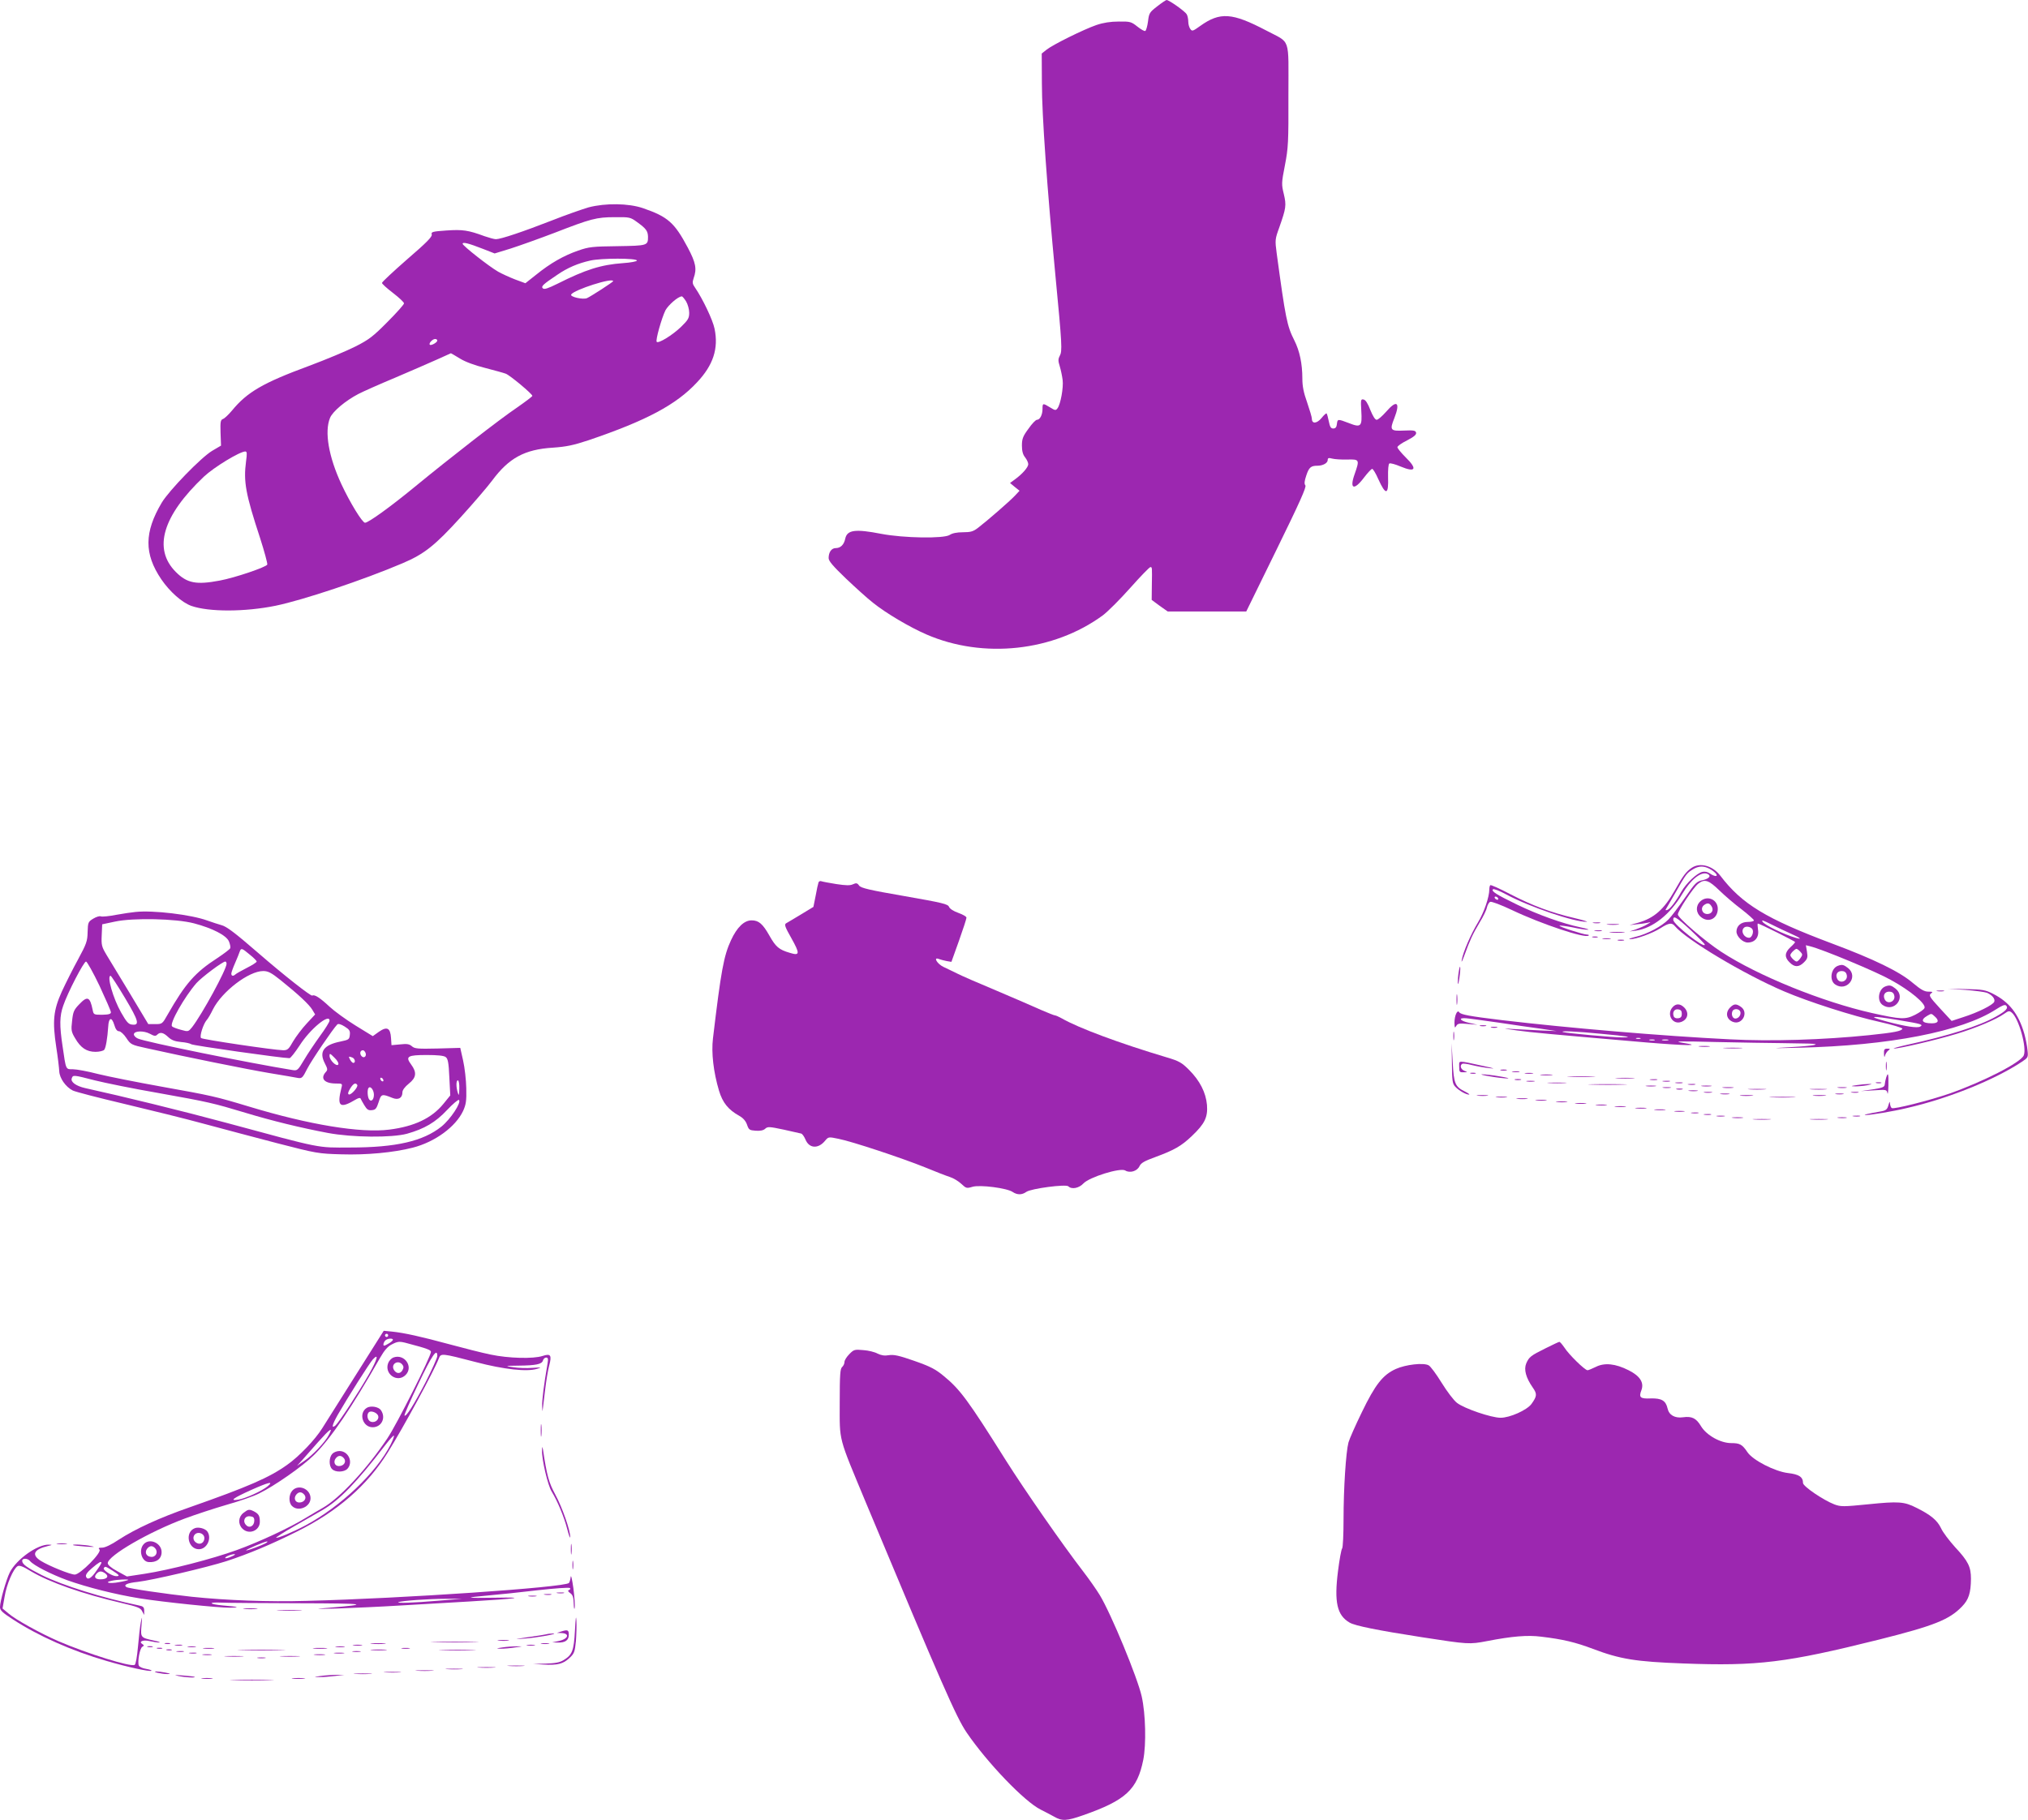 <?xml version="1.0" standalone="no"?>
<!DOCTYPE svg PUBLIC "-//W3C//DTD SVG 20010904//EN"
 "http://www.w3.org/TR/2001/REC-SVG-20010904/DTD/svg10.dtd">
<svg version="1.0" xmlns="http://www.w3.org/2000/svg"
 width="1280pt" height="1149pt" viewBox="0 0 1280 1149"
 preserveAspectRatio="xMidYMid meet">
<g transform="translate(0,1149) scale(0.1,-0.1)"
fill="#9c27b0" stroke="none">
<path d="M7304 11450 c-48 -37 -52 -43 -58 -94 -4 -31 -12 -58 -17 -61 -5 -4
-27 9 -50 27 -39 31 -46 33 -118 32 -51 0 -97 -7 -141 -22 -81 -28 -275 -124
-315 -156 l-30 -24 1 -189 c0 -197 33 -661 85 -1208 43 -447 44 -481 28 -511
-11 -21 -11 -32 0 -67 7 -23 15 -62 18 -86 6 -48 -13 -152 -32 -178 -11 -15
-15 -15 -47 5 -46 28 -48 28 -48 -9 0 -37 -16 -69 -35 -69 -8 0 -32 -25 -54
-57 -35 -47 -41 -64 -41 -106 0 -34 6 -57 20 -74 11 -14 20 -34 20 -43 0 -20
-38 -63 -85 -97 l-30 -22 30 -25 30 -24 -30 -32 c-32 -34 -172 -156 -232 -202
-30 -23 -46 -28 -95 -28 -38 0 -68 -6 -84 -17 -37 -24 -291 -20 -432 7 -164
32 -215 25 -227 -30 -8 -39 -30 -60 -60 -60 -27 0 -45 -26 -45 -63 0 -19 28
-51 108 -128 59 -56 136 -126 172 -154 82 -66 231 -154 337 -200 359 -156 803
-107 1113 120 31 23 109 101 174 174 64 72 121 131 127 131 11 0 11 1 9 -116
l-1 -91 50 -37 51 -36 248 0 248 0 192 392 c145 296 189 394 181 404 -8 10 -6
27 6 63 17 51 29 61 71 61 34 0 64 17 64 36 0 13 6 15 28 9 15 -4 57 -7 95 -6
78 2 79 0 47 -92 -34 -95 -4 -106 59 -22 23 30 46 55 52 55 5 0 23 -29 38 -64
48 -106 66 -102 62 13 -1 45 2 82 8 85 6 4 38 -5 71 -19 96 -40 108 -16 30 60
-27 27 -50 55 -50 62 0 7 27 26 61 43 43 22 59 36 57 48 -3 14 -14 17 -76 14
-86 -4 -92 2 -62 77 40 102 17 121 -52 41 -24 -27 -50 -50 -59 -50 -10 0 -24
23 -40 62 -16 42 -30 64 -43 66 -17 4 -18 -2 -14 -72 6 -99 -2 -107 -78 -77
-71 27 -72 27 -76 -6 -2 -20 -9 -28 -23 -28 -15 0 -21 10 -28 45 -5 25 -11 47
-14 50 -2 3 -17 -10 -32 -29 -30 -36 -61 -38 -61 -4 0 10 -14 56 -30 103 -22
61 -30 102 -30 150 0 94 -17 175 -51 242 -46 91 -55 137 -111 549 -11 84 -11
88 17 165 42 120 45 137 28 209 -15 61 -15 70 7 182 21 109 23 144 22 442 0
376 17 325 -141 409 -214 112 -290 118 -416 28 -46 -33 -51 -35 -62 -19 -7 9
-13 30 -13 46 0 15 -4 37 -10 47 -10 18 -111 90 -127 90 -4 0 -31 -18 -59 -40z"/>
<path d="M3715 10181 c-38 -11 -144 -48 -235 -84 -177 -69 -319 -117 -350
-117 -11 0 -43 9 -72 19 -103 38 -138 43 -240 36 -88 -6 -98 -9 -93 -25 4 -14
-32 -51 -154 -156 -88 -77 -160 -144 -160 -150 -1 -5 31 -34 69 -63 39 -30 70
-59 70 -66 0 -7 -47 -60 -104 -117 -90 -91 -117 -112 -202 -155 -55 -28 -187
-83 -294 -123 -290 -107 -390 -165 -486 -282 -22 -26 -47 -50 -57 -53 -15 -6
-17 -18 -15 -87 l3 -81 -56 -33 c-69 -41 -271 -249 -318 -327 -111 -187 -112
-323 -3 -484 54 -79 131 -147 190 -168 112 -39 339 -38 531 1 174 36 552 162
801 268 137 58 204 111 366 289 81 89 171 194 200 233 106 143 205 197 384
208 85 6 128 15 225 47 365 124 553 224 684 365 103 109 137 214 111 339 -11
55 -75 189 -123 259 -17 24 -18 33 -9 60 21 58 14 97 -37 193 -84 158 -126
195 -283 249 -91 31 -236 33 -343 5z m306 -93 c57 -41 68 -56 69 -93 0 -55 -3
-56 -191 -59 -159 -2 -181 -4 -250 -28 -92 -32 -176 -80 -266 -153 l-67 -53
-65 24 c-36 14 -84 36 -107 49 -59 34 -224 164 -224 176 0 13 38 3 128 -32
l74 -29 101 31 c56 18 182 63 279 100 227 88 262 98 379 98 92 1 98 0 140 -31z
m-1 -243 c0 -5 -39 -13 -87 -16 -140 -10 -237 -41 -414 -130 -61 -30 -84 -38
-93 -29 -12 12 0 24 91 85 65 45 132 73 208 90 69 16 295 16 295 0z m-150
-130 c0 -5 -137 -94 -165 -107 -26 -11 -109 8 -100 23 19 30 265 109 265 84z
m460 -127 c11 -18 20 -51 20 -72 0 -35 -7 -46 -52 -90 -54 -52 -142 -106 -153
-94 -9 9 31 150 55 199 18 33 79 87 103 88 4 1 16 -14 27 -31z m-1570 -248 c0
-12 -40 -34 -47 -26 -9 8 17 36 33 36 8 0 14 -4 14 -10z m144 -114 c34 -21 95
-43 159 -59 58 -15 116 -31 129 -36 27 -10 168 -128 168 -140 0 -4 -44 -37
-97 -74 -107 -72 -417 -313 -646 -501 -152 -125 -292 -226 -313 -226 -17 0
-94 125 -149 243 -81 174 -108 332 -72 419 17 41 97 108 179 151 29 15 132 61
228 101 96 41 216 93 265 115 50 22 91 41 91 41 1 0 27 -15 58 -34z m-1351
-648 c-17 -129 -3 -206 89 -486 27 -84 47 -159 45 -166 -7 -16 -203 -83 -300
-101 -148 -28 -206 -17 -277 54 -146 146 -84 355 177 602 64 60 225 158 261
159 11 0 12 -12 5 -62z"/>
<path d="M10678 6012 c-35 -23 -56 -51 -107 -142 -68 -121 -131 -176 -232
-205 l-54 -15 45 5 c25 2 56 7 70 10 23 6 22 5 -5 -11 -16 -10 -48 -23 -70
-31 l-40 -13 40 5 c106 15 217 103 293 232 53 90 117 142 157 127 28 -11 15
-30 -27 -40 -40 -8 -48 -17 -113 -111 -39 -56 -85 -118 -104 -137 -43 -44
-133 -92 -207 -110 -33 -8 -49 -15 -36 -15 35 -1 142 37 193 70 52 33 71 36
90 13 70 -85 436 -304 689 -412 154 -66 434 -156 603 -193 81 -18 146 -38 144
-43 -5 -15 -48 -24 -212 -41 -284 -29 -617 -40 -878 -26 -424 21 -1014 71
-1437 121 -207 25 -260 35 -270 50 -12 19 -30 -22 -30 -67 1 -32 2 -35 11 -20
9 16 20 18 72 13 l62 -5 -53 12 c-58 13 -71 33 -19 29 17 -1 109 -14 202 -27
94 -14 215 -32 270 -39 l100 -15 -100 4 c-55 3 -134 7 -175 9 -70 5 -69 4 25
-9 93 -13 203 -23 819 -76 254 -21 357 -22 226 -2 -62 10 -26 11 210 5 157 -3
344 -7 415 -7 72 -1 150 -3 174 -3 86 -3 31 -14 -111 -22 -139 -8 -137 -8 47
-4 569 13 1027 102 1243 242 39 25 56 32 64 24 16 -16 -2 -35 -65 -70 -107
-60 -301 -121 -557 -177 -58 -13 -97 -24 -86 -24 30 -2 272 55 397 93 122 37
250 91 300 127 25 18 32 19 46 7 45 -36 97 -224 76 -271 -21 -46 -257 -166
-470 -241 -126 -43 -349 -100 -363 -91 -5 3 -10 16 -11 28 -1 17 -3 14 -10
-10 -7 -26 -16 -33 -42 -38 -94 -17 -120 -23 -102 -24 27 -1 173 23 260 44
262 60 554 178 726 292 39 26 41 28 36 72 -2 25 -11 72 -20 104 -36 126 -95
201 -197 253 -49 25 -67 28 -170 30 l-115 2 110 -7 c61 -5 121 -13 135 -18 34
-14 54 -39 47 -57 -8 -20 -104 -68 -196 -97 l-73 -24 -74 80 c-65 71 -71 81
-57 93 15 10 12 12 -16 12 -25 0 -48 13 -98 55 -83 71 -245 150 -513 250 -413
155 -566 248 -702 427 -48 63 -127 85 -180 50z m111 -6 c36 -19 59 -46 39 -46
-7 0 -24 7 -36 16 -14 10 -32 14 -48 10 -35 -9 -101 -71 -132 -125 -36 -64
-70 -108 -88 -115 -8 -3 -13 -2 -11 2 3 4 30 52 62 107 67 118 71 123 110 147
36 22 67 23 104 4z m63 -137 c35 -34 98 -88 141 -120 42 -33 77 -64 77 -69 0
-6 -18 -10 -39 -10 -42 0 -71 -25 -71 -61 0 -30 39 -69 71 -69 46 0 73 34 65
81 -3 21 -4 39 -1 39 10 0 235 -112 235 -117 0 -3 -13 -18 -30 -33 -36 -34
-38 -63 -5 -95 31 -32 59 -32 91 0 22 22 25 31 19 67 l-7 41 28 -7 c77 -19
414 -159 508 -212 123 -67 223 -151 213 -177 -3 -9 -30 -28 -59 -43 -62 -31
-89 -30 -273 11 -311 70 -720 235 -952 387 -100 65 -273 214 -273 235 0 23 97
169 128 194 41 32 66 24 134 -42z m-181 -251 c49 -46 89 -87 89 -91 0 -28
-198 127 -199 156 -1 30 19 19 110 -65z m516 33 c32 -16 84 -41 116 -55 60
-26 76 -40 30 -26 -73 21 -196 81 -208 101 -9 14 0 11 62 -20z m-128 -25 c13
-16 -1 -56 -19 -56 -33 0 -55 42 -33 63 11 12 40 8 52 -7z m304 -144 c15 -16
15 -20 1 -40 -8 -12 -19 -22 -24 -22 -11 0 -40 29 -40 40 0 11 29 40 39 40 4
0 15 -8 24 -18z m849 -409 c30 -27 22 -43 -19 -43 -63 0 -75 21 -28 48 26 15
25 15 47 -5z m-227 -23 c145 -24 156 -28 134 -41 -19 -10 -92 1 -209 32 -131
35 -103 39 75 9z m-1881 -86 c174 -16 207 -22 135 -23 -47 -1 -356 27 -374 34
-24 9 90 4 239 -11z m249 -31 c-7 -2 -19 -2 -25 0 -7 3 -2 5 12 5 14 0 19 -2
13 -5z m90 -10 c-7 -2 -21 -2 -30 0 -10 3 -4 5 12 5 17 0 24 -2 18 -5z m85 0
c-10 -2 -26 -2 -35 0 -10 3 -2 5 17 5 19 0 27 -2 18 -5z"/>
<path d="M10732 5800 c-31 -29 -29 -73 5 -100 47 -37 103 -10 105 50 2 61 -66
91 -110 50z m71 -32 c15 -23 1 -48 -27 -48 -33 0 -46 38 -20 57 21 15 34 13
47 -9z"/>
<path d="M11600 5393 c-44 -16 -55 -91 -18 -117 73 -51 151 48 82 103 -27 21
-37 24 -64 14z m55 -54 c14 -42 -45 -66 -61 -24 -10 25 4 45 30 45 16 0 27 -7
31 -21z"/>
<path d="M11900 5263 c-44 -16 -55 -91 -18 -117 73 -51 151 48 82 103 -27 21
-37 24 -64 14z m55 -54 c14 -42 -45 -66 -61 -24 -10 25 4 45 30 45 16 0 27 -7
31 -21z"/>
<path d="M5166 5919 c-3 -8 -11 -45 -18 -84 l-14 -70 -79 -48 c-44 -26 -86
-52 -94 -56 -12 -7 -5 -25 33 -92 56 -100 55 -114 -9 -94 -69 20 -89 38 -129
109 -42 74 -67 96 -112 96 -47 0 -92 -43 -130 -125 -46 -99 -63 -192 -114
-620 -11 -91 3 -212 38 -330 23 -76 58 -120 128 -159 25 -14 41 -33 49 -56 11
-32 15 -35 54 -38 29 -2 49 2 60 12 16 15 27 14 117 -5 54 -12 104 -23 111
-25 7 -2 19 -19 27 -38 23 -56 80 -60 123 -8 22 26 22 26 85 13 87 -17 405
-123 546 -180 65 -27 135 -54 157 -61 22 -7 54 -26 72 -43 31 -29 34 -30 71
-19 47 14 219 -8 254 -33 29 -19 58 -19 86 1 30 21 250 50 265 35 21 -21 67
-12 95 18 37 40 233 101 264 82 29 -18 75 -5 90 27 10 21 32 33 98 57 122 45
166 70 233 134 81 77 101 118 95 196 -7 78 -45 153 -113 221 -46 46 -63 56
-141 79 -298 89 -558 186 -662 246 -18 10 -38 19 -43 19 -5 0 -44 15 -87 34
-42 19 -169 74 -282 122 -113 47 -225 96 -250 109 -25 12 -63 31 -85 41 -40
19 -67 65 -29 50 11 -4 33 -10 49 -13 l30 -5 48 134 c26 73 47 138 47 145 0 7
-23 20 -51 30 -31 11 -54 26 -59 38 -7 18 -41 26 -281 68 -225 39 -276 51
-287 67 -11 16 -18 17 -38 8 -18 -9 -45 -8 -105 1 -44 7 -87 15 -95 18 -8 3
-16 -1 -18 -8z"/>
<path d="M9406 5902 c-3 -3 -6 -15 -6 -27 0 -47 -33 -144 -71 -207 -46 -76
-94 -187 -103 -238 -4 -21 3 -9 17 30 36 99 52 132 95 205 23 37 44 80 47 97
4 16 13 32 21 35 8 3 70 -20 137 -52 187 -89 464 -181 484 -161 4 3 -1 6 -10
6 -23 0 -180 51 -174 56 3 3 39 -2 81 -10 41 -9 85 -16 98 -15 13 0 -8 7 -47
15 -113 24 -269 80 -399 143 -132 64 -165 85 -153 97 4 5 43 -10 85 -33 143
-77 431 -175 507 -172 11 0 -25 11 -80 24 -145 34 -263 78 -402 150 -67 35
-124 61 -127 57z m49 -82 c3 -5 2 -10 -4 -10 -5 0 -13 5 -16 10 -3 6 -2 10 4
10 5 0 13 -4 16 -10z"/>
<path d="M855 5733 c-22 -2 -77 -10 -121 -18 -45 -9 -88 -13 -97 -10 -8 4 -30
-3 -48 -14 -33 -20 -34 -24 -36 -85 -1 -57 -7 -74 -60 -172 -33 -60 -79 -152
-103 -204 -53 -118 -60 -185 -35 -350 10 -63 18 -132 19 -153 2 -43 40 -98 85
-121 15 -8 162 -46 327 -85 164 -39 391 -95 504 -126 113 -31 320 -85 460
-122 248 -64 259 -66 405 -70 156 -5 330 11 450 42 141 36 271 132 318 232 18
40 22 63 20 143 -1 52 -10 131 -20 175 l-18 80 -143 -4 c-126 -3 -145 -1 -162
14 -16 14 -31 17 -74 12 l-55 -5 -3 45 c-4 64 -25 75 -76 40 l-39 -28 -109 67
c-60 37 -134 91 -164 119 -60 56 -95 79 -109 70 -9 -5 -181 130 -341 269 -150
130 -201 168 -233 176 -18 5 -58 18 -89 29 -101 37 -341 66 -453 54z m370 -72
c117 -31 204 -76 220 -114 7 -17 11 -36 8 -43 -2 -6 -39 -34 -81 -62 -141 -91
-202 -161 -314 -357 -33 -59 -35 -60 -78 -60 l-44 0 -114 190 c-63 105 -130
215 -149 246 -31 52 -34 62 -31 125 l3 69 80 17 c115 25 387 19 500 -11z m351
-197 c24 -19 44 -39 44 -44 0 -5 -28 -23 -62 -40 -35 -18 -67 -36 -72 -41 -14
-13 -26 -11 -26 5 0 7 11 38 24 67 13 30 26 62 29 72 9 24 14 22 63 -19z
m-948 -197 c39 -84 72 -159 72 -167 0 -11 -13 -15 -55 -16 -53 0 -54 1 -60 30
-17 84 -33 91 -85 36 -34 -35 -39 -48 -45 -105 -7 -58 -5 -69 19 -109 35 -61
73 -86 129 -86 24 0 49 6 55 13 10 13 20 72 25 146 3 58 22 64 38 12 8 -28 18
-41 30 -41 10 0 31 -19 46 -42 28 -42 31 -44 128 -65 237 -53 632 -133 775
-157 85 -14 167 -28 181 -31 24 -4 30 2 58 58 27 53 163 253 190 280 6 6 24 1
46 -13 30 -19 36 -27 33 -53 -3 -29 -7 -31 -59 -42 -106 -21 -137 -64 -99
-137 19 -37 19 -42 5 -57 -35 -40 -7 -71 66 -71 40 0 41 -1 34 -27 -30 -120
-11 -135 94 -72 14 8 25 10 27 4 2 -5 13 -25 24 -43 16 -27 26 -33 48 -30 23
2 29 11 42 51 16 52 20 53 87 26 37 -15 63 -1 63 36 0 13 15 34 40 54 48 38
52 71 15 121 -38 51 -23 60 99 60 66 0 108 -4 119 -13 14 -10 19 -35 23 -127
l6 -115 -43 -53 c-74 -91 -184 -143 -342 -163 -179 -23 -505 30 -887 146 -209
63 -236 69 -549 125 -156 28 -337 64 -402 80 -65 17 -136 30 -158 30 -47 0
-44 -7 -66 145 -20 132 -19 191 4 256 28 83 130 279 144 279 6 0 45 -69 85
-153z m802 139 c0 -36 -155 -320 -218 -401 -23 -28 -24 -29 -70 -16 -26 7 -51
16 -56 22 -18 17 79 187 154 273 33 37 165 136 182 136 4 0 8 -6 8 -14z m343
-105 c112 -90 178 -152 198 -185 l18 -30 -53 -57 c-30 -32 -68 -83 -86 -113
-28 -50 -35 -56 -63 -56 -58 1 -509 68 -518 77 -11 11 14 88 35 113 8 8 26 39
40 68 57 113 226 242 317 242 31 0 51 -10 112 -59z m-984 -111 c87 -146 94
-174 44 -168 -22 2 -35 17 -69 77 -50 88 -91 231 -66 231 4 0 45 -63 91 -140z
m1291 -143 c0 -8 -27 -52 -61 -98 -33 -46 -79 -114 -101 -152 -38 -64 -42 -67
-72 -62 -272 44 -933 178 -976 199 -14 6 -25 18 -25 26 0 23 62 25 101 4 27
-15 36 -16 46 -6 19 19 39 14 69 -14 21 -20 42 -28 81 -32 29 -2 59 -9 65 -14
10 -8 573 -88 620 -88 7 0 35 36 64 80 66 104 189 205 189 157z m227 -203 c9
-23 -11 -38 -26 -20 -13 16 -7 36 10 36 5 0 12 -7 16 -16z m-172 -74 c-10 -16
-55 27 -55 54 0 19 3 17 31 -11 19 -18 28 -36 24 -43z m89 44 c17 -7 22 -34 6
-34 -5 0 -14 9 -20 20 -12 22 -10 23 14 14z m-1626 -144 c64 -16 245 -53 402
-80 318 -57 344 -63 550 -125 165 -50 349 -95 519 -127 155 -29 404 -31 500
-5 110 31 180 72 253 150 37 39 71 68 75 63 16 -16 -53 -121 -111 -168 -115
-92 -286 -132 -576 -132 -212 -1 -172 -9 -778 155 -278 75 -653 167 -894 220
-58 13 -94 39 -85 62 8 22 9 22 145 -13z m1822 -1 c0 -6 -4 -7 -10 -4 -5 3
-10 11 -10 16 0 6 5 7 10 4 6 -3 10 -11 10 -16z m479 -51 c-1 -42 -3 -48 -9
-28 -12 36 -12 80 0 80 6 0 10 -24 9 -52z m-644 23 c7 -13 -39 -65 -53 -60 -8
3 -6 14 8 37 20 32 34 40 45 23z m105 -62 c0 -32 -18 -48 -31 -28 -10 16 -12
63 -2 72 12 13 33 -15 33 -44z"/>
<path d="M10058 5663 c12 -2 30 -2 40 0 9 3 -1 5 -23 4 -22 0 -30 -2 -17 -4z"/>
<path d="M10148 5653 c17 -2 47 -2 65 0 17 2 3 4 -33 4 -36 0 -50 -2 -32 -4z"/>
<path d="M10068 5613 c12 -2 30 -2 40 0 9 3 -1 5 -23 4 -22 0 -30 -2 -17 -4z"/>
<path d="M10168 5603 c23 -2 59 -2 80 0 20 2 1 4 -43 4 -44 0 -61 -2 -37 -4z"/>
<path d="M10053 5573 c9 -2 23 -2 30 0 6 3 -1 5 -18 5 -16 0 -22 -2 -12 -5z"/>
<path d="M10118 5563 c12 -2 32 -2 45 0 12 2 2 4 -23 4 -25 0 -35 -2 -22 -4z"/>
<path d="M10213 5553 c9 -2 25 -2 35 0 9 3 1 5 -18 5 -19 0 -27 -2 -17 -5z"/>
<path d="M9207 5355 c-4 -22 -6 -53 -6 -70 1 -16 5 -3 10 30 10 67 6 102 -4
40z"/>
<path d="M12228 5233 c12 -2 30 -2 40 0 9 3 -1 5 -23 4 -22 0 -30 -2 -17 -4z"/>
<path d="M9193 5180 c0 -30 2 -43 4 -27 2 15 2 39 0 55 -2 15 -4 2 -4 -28z"/>
<path d="M10557 5132 c-41 -45 0 -114 55 -93 42 16 50 59 18 91 -25 25 -52 26
-73 2z m58 -42 c0 -18 -6 -26 -23 -28 -13 -2 -25 3 -28 12 -10 26 4 48 28 44
17 -2 23 -10 23 -28z"/>
<path d="M10920 5130 c-32 -32 -24 -75 18 -91 58 -22 101 60 50 95 -30 21 -44
20 -68 -4z m64 -26 c7 -19 -10 -44 -31 -44 -17 0 -27 24 -19 45 7 20 42 19 50
-1z"/>
<path d="M9343 5013 c9 -2 25 -2 35 0 9 3 1 5 -18 5 -19 0 -27 -2 -17 -5z"/>
<path d="M9413 5003 c9 -2 25 -2 35 0 9 3 1 5 -18 5 -19 0 -27 -2 -17 -5z"/>
<path d="M9173 4950 c0 -25 2 -35 4 -22 2 12 2 32 0 45 -2 12 -4 2 -4 -23z"/>
<path d="M9164 4779 c1 -112 3 -130 21 -149 22 -24 67 -50 87 -50 7 0 -5 9
-27 20 -61 30 -69 49 -76 185 l-7 120 2 -126z"/>
<path d="M10728 4883 c18 -2 45 -2 60 0 15 2 0 4 -33 4 -33 0 -45 -2 -27 -4z"/>
<path d="M10888 4873 c29 -2 74 -2 100 0 26 2 2 3 -53 3 -55 0 -76 -1 -47 -3z"/>
<path d="M11891 4838 c1 -21 3 -26 6 -13 3 11 12 26 21 33 14 11 13 12 -6 12
-18 0 -22 -5 -21 -32z"/>
<path d="M11903 4760 c0 -25 2 -35 4 -22 2 12 2 32 0 45 -2 12 -4 2 -4 -23z"/>
<path d="M9210 4756 c0 -33 2 -36 28 -35 26 0 26 1 5 9 -23 9 -31 34 -14 44 5
4 33 0 63 -8 29 -7 78 -16 108 -19 41 -5 32 -1 -35 13 -171 37 -155 38 -155
-4z"/>
<path d="M9473 4733 c9 -2 25 -2 35 0 9 3 1 5 -18 5 -19 0 -27 -2 -17 -5z"/>
<path d="M9548 4723 c12 -2 30 -2 40 0 9 3 -1 5 -23 4 -22 0 -30 -2 -17 -4z"/>
<path d="M9283 4713 c9 -2 23 -2 30 0 6 3 -1 5 -18 5 -16 0 -22 -2 -12 -5z"/>
<path d="M9628 4713 c12 -2 32 -2 45 0 12 2 2 4 -23 4 -25 0 -35 -2 -22 -4z"/>
<path d="M9405 4695 c44 -8 94 -13 110 -13 17 0 -6 6 -50 13 -44 8 -93 13
-110 13 -16 0 6 -6 50 -13z"/>
<path d="M9728 4703 c17 -2 47 -2 65 0 17 2 3 4 -33 4 -36 0 -50 -2 -32 -4z"/>
<path d="M11905 4688 c-4 -13 -8 -32 -9 -43 -1 -17 -12 -22 -76 -32 l-75 -11
82 5 c79 5 81 5 86 -18 2 -13 5 9 6 49 1 76 -2 86 -14 50z"/>
<path d="M9908 4693 c39 -2 105 -2 145 0 39 1 7 3 -73 3 -80 0 -112 -2 -72 -3z"/>
<path d="M10208 4683 c29 -2 74 -2 100 0 26 2 2 3 -53 3 -55 0 -76 -1 -47 -3z"/>
<path d="M9563 4673 c9 -2 25 -2 35 0 9 3 1 5 -18 5 -19 0 -27 -2 -17 -5z"/>
<path d="M10418 4673 c12 -2 30 -2 40 0 9 3 -1 5 -23 4 -22 0 -30 -2 -17 -4z"/>
<path d="M9638 4663 c12 -2 32 -2 45 0 12 2 2 4 -23 4 -25 0 -35 -2 -22 -4z"/>
<path d="M10498 4663 c12 -2 30 -2 40 0 9 3 -1 5 -23 4 -22 0 -30 -2 -17 -4z"/>
<path d="M9778 4653 c29 -2 74 -2 100 0 26 2 2 3 -53 3 -55 0 -76 -1 -47 -3z"/>
<path d="M10578 4653 c12 -2 30 -2 40 0 9 3 -1 5 -23 4 -22 0 -30 -2 -17 -4z"/>
<path d="M11843 4653 c9 -2 23 -2 30 0 6 3 -1 5 -18 5 -16 0 -22 -2 -12 -5z"/>
<path d="M10048 4643 c57 -2 147 -2 200 0 53 1 7 3 -103 3 -110 0 -154 -2 -97
-3z"/>
<path d="M10658 4643 c12 -2 30 -2 40 0 9 3 -1 5 -23 4 -22 0 -30 -2 -17 -4z"/>
<path d="M11720 4640 c-41 -6 -42 -7 -10 -8 19 0 53 3 75 7 33 7 35 9 10 8
-16 0 -50 -3 -75 -7z"/>
<path d="M10393 4633 c15 -2 39 -2 55 0 15 2 2 4 -28 4 -30 0 -43 -2 -27 -4z"/>
<path d="M10743 4633 c15 -2 39 -2 55 0 15 2 2 4 -28 4 -30 0 -43 -2 -27 -4z"/>
<path d="M10498 4623 c12 -2 32 -2 45 0 12 2 2 4 -23 4 -25 0 -35 -2 -22 -4z"/>
<path d="M10878 4623 c18 -2 45 -2 60 0 15 2 0 4 -33 4 -33 0 -45 -2 -27 -4z"/>
<path d="M11603 4623 c15 -2 37 -2 50 0 12 2 0 4 -28 4 -27 0 -38 -2 -22 -4z"/>
<path d="M10583 4613 c9 -2 25 -2 35 0 9 3 1 5 -18 5 -19 0 -27 -2 -17 -5z"/>
<path d="M11043 4613 c26 -2 68 -2 95 0 26 2 4 3 -48 3 -52 0 -74 -1 -47 -3z"/>
<path d="M11433 4613 c26 -2 67 -2 90 0 23 2 2 3 -48 3 -49 0 -68 -1 -42 -3z"/>
<path d="M10663 4603 c15 -2 37 -2 50 0 12 2 0 4 -28 4 -27 0 -38 -2 -22 -4z"/>
<path d="M10758 4593 c12 -2 32 -2 45 0 12 2 2 4 -23 4 -25 0 -35 -2 -22 -4z"/>
<path d="M11688 4593 c12 -2 30 -2 40 0 9 3 -1 5 -23 4 -22 0 -30 -2 -17 -4z"/>
<path d="M10863 4583 c15 -2 37 -2 50 0 12 2 0 4 -28 4 -27 0 -38 -2 -22 -4z"/>
<path d="M11588 4583 c12 -2 32 -2 45 0 12 2 2 4 -23 4 -25 0 -35 -2 -22 -4z"/>
<path d="M9328 4573 c18 -2 45 -2 60 0 15 2 0 4 -33 4 -33 0 -45 -2 -27 -4z"/>
<path d="M10987 4573 c18 -2 50 -2 70 0 21 2 7 4 -32 4 -38 0 -55 -2 -38 -4z"/>
<path d="M11447 4573 c18 -2 50 -2 70 0 21 2 7 4 -32 4 -38 0 -55 -2 -38 -4z"/>
<path d="M9448 4563 c18 -2 45 -2 60 0 15 2 0 4 -33 4 -33 0 -45 -2 -27 -4z"/>
<path d="M11183 4563 c37 -2 97 -2 135 0 37 2 6 3 -68 3 -74 0 -105 -1 -67 -3z"/>
<path d="M9578 4553 c18 -2 45 -2 60 0 15 2 0 4 -33 4 -33 0 -45 -2 -27 -4z"/>
<path d="M9698 4543 c18 -2 45 -2 60 0 15 2 0 4 -33 4 -33 0 -45 -2 -27 -4z"/>
<path d="M9828 4533 c18 -2 45 -2 60 0 15 2 0 4 -33 4 -33 0 -45 -2 -27 -4z"/>
<path d="M9948 4523 c18 -2 45 -2 60 0 15 2 0 4 -33 4 -33 0 -45 -2 -27 -4z"/>
<path d="M10078 4513 c18 -2 45 -2 60 0 15 2 0 4 -33 4 -33 0 -45 -2 -27 -4z"/>
<path d="M10198 4503 c18 -2 45 -2 60 0 15 2 0 4 -33 4 -33 0 -45 -2 -27 -4z"/>
<path d="M10328 4493 c18 -2 45 -2 60 0 15 2 0 4 -33 4 -33 0 -45 -2 -27 -4z"/>
<path d="M10448 4483 c18 -2 45 -2 60 0 15 2 0 4 -33 4 -33 0 -45 -2 -27 -4z"/>
<path d="M10573 4473 c15 -2 39 -2 55 0 15 2 2 4 -28 4 -30 0 -43 -2 -27 -4z"/>
<path d="M10678 4463 c12 -2 30 -2 40 0 9 3 -1 5 -23 4 -22 0 -30 -2 -17 -4z"/>
<path d="M10758 4453 c12 -2 30 -2 40 0 9 3 -1 5 -23 4 -22 0 -30 -2 -17 -4z"/>
<path d="M10838 4443 c12 -2 32 -2 45 0 12 2 2 4 -23 4 -25 0 -35 -2 -22 -4z"/>
<path d="M11698 4443 c12 -2 30 -2 40 0 9 3 -1 5 -23 4 -22 0 -30 -2 -17 -4z"/>
<path d="M10938 4433 c18 -2 45 -2 60 0 15 2 0 4 -33 4 -33 0 -45 -2 -27 -4z"/>
<path d="M11603 4433 c15 -2 37 -2 50 0 12 2 0 4 -28 4 -27 0 -38 -2 -22 -4z"/>
<path d="M11073 4423 c26 -2 68 -2 95 0 26 2 4 3 -48 3 -52 0 -74 -1 -47 -3z"/>
<path d="M11433 4423 c26 -2 68 -2 95 0 26 2 4 3 -48 3 -52 0 -74 -1 -47 -3z"/>
<path d="M2244 2807 c-98 -155 -192 -305 -210 -333 -44 -71 -146 -178 -220
-230 -114 -82 -249 -140 -619 -270 -187 -65 -340 -135 -446 -204 -46 -31 -86
-50 -104 -50 -23 0 -26 -3 -17 -12 17 -17 -122 -158 -156 -158 -28 0 -162 54
-215 87 -60 38 -44 72 44 93 30 7 31 8 8 9 -71 3 -205 -92 -247 -175 -23 -46
-62 -183 -62 -219 0 -21 15 -35 83 -79 160 -104 369 -197 589 -261 129 -38
276 -70 284 -62 3 3 -13 8 -35 12 -21 3 -42 13 -45 21 -9 24 6 108 22 118 12
7 12 10 1 17 -27 16 4 29 46 19 22 -5 49 -9 60 -9 11 1 -5 7 -36 13 -82 18
-82 19 -76 95 5 59 5 61 -4 21 -5 -25 -13 -94 -18 -154 -6 -66 -14 -112 -21
-116 -24 -15 -301 72 -480 149 -115 50 -271 136 -317 176 l-37 31 13 74 c12
77 55 177 82 193 11 7 34 -1 84 -32 118 -70 325 -143 575 -201 98 -23 117 -30
127 -51 l13 -24 0 27 c0 22 -6 28 -33 33 -230 48 -480 126 -612 191 -95 48
-125 69 -125 91 0 18 35 17 50 -2 22 -27 132 -83 233 -120 126 -45 303 -90
458 -115 151 -24 499 -60 571 -59 68 1 53 6 -45 14 -89 8 -97 22 -10 18 32 -2
252 -3 488 -4 432 -1 461 -6 185 -29 -92 -7 -85 -8 60 -4 91 3 271 11 400 19
129 8 323 19 430 25 307 18 377 28 165 24 -193 -3 -202 0 -35 15 58 5 194 19
302 32 109 12 201 19 205 14 5 -4 2 -10 -5 -12 -10 -4 -8 -9 7 -20 16 -11 21
-26 22 -66 1 -29 4 -41 6 -28 3 14 -1 70 -8 125 -8 56 -15 88 -17 71 -2 -16
-7 -34 -11 -38 -27 -28 -1053 -98 -1656 -113 -240 -7 -504 3 -725 26 -158 17
-398 52 -412 61 -21 14 5 26 72 33 93 11 435 91 560 131 137 45 282 105 445
187 256 127 443 291 572 498 99 159 293 516 323 595 13 33 16 33 235 -24 175
-46 322 -62 385 -42 31 9 28 10 -30 6 -36 -3 -90 -1 -120 4 -55 8 -55 9 31 10
112 1 150 9 156 33 3 10 12 18 20 18 12 0 14 -8 9 -37 -23 -133 -36 -234 -34
-273 1 -30 2 -35 4 -15 2 17 9 72 15 124 6 51 17 119 25 149 18 68 10 79 -42
62 -58 -19 -215 -15 -328 9 -54 11 -171 41 -260 65 -177 48 -284 72 -362 80
l-52 5 -178 -282z m206 253 c0 -5 -4 -10 -10 -10 -5 0 -10 5 -10 10 0 6 5 10
10 10 6 0 10 -4 10 -10z m30 -28 c0 -4 -13 -16 -30 -25 -23 -14 -30 -15 -30
-5 0 8 5 19 12 26 13 13 48 16 48 4z m95 -23 c118 -31 145 -41 145 -53 0 -29
-215 -457 -275 -546 -129 -193 -301 -378 -408 -439 -23 -13 -71 -41 -107 -63
-103 -63 -294 -152 -435 -203 -154 -56 -426 -126 -582 -150 l-112 -17 -60 33
c-39 21 -61 40 -61 51 0 47 263 199 487 282 67 25 186 64 265 87 78 22 170 54
203 71 98 48 276 172 347 243 105 103 236 296 419 617 24 42 47 69 70 80 40
21 50 22 104 7z m185 -79 c0 -12 -34 -87 -75 -168 -75 -144 -122 -218 -132
-208 -3 3 36 93 88 201 85 179 119 229 119 175z m-430 -113 c-68 -119 -192
-308 -213 -326 -27 -22 -21 4 15 68 62 108 200 326 221 349 40 43 29 2 -23
-91z m-254 -384 c-22 -45 -103 -130 -155 -165 l-46 -31 31 34 c16 19 63 71
103 117 75 84 95 97 67 45z m390 -61 c-90 -178 -315 -392 -537 -511 -79 -42
-179 -84 -186 -78 -2 2 49 35 114 72 65 37 144 83 176 101 109 63 217 174 400
413 27 35 51 61 53 58 3 -3 -6 -27 -20 -55z m-776 -264 c-36 -30 -141 -78
-186 -85 -58 -9 -34 9 81 61 112 50 144 57 105 24z m-10 -358 c-22 -14 -122
-51 -126 -47 -4 4 114 55 131 56 6 0 3 -4 -5 -9z m-219 -86 c-18 -8 -36 -13
-39 -10 -6 7 37 25 58 25 8 -1 0 -7 -19 -15z m-821 -40 c0 -3 -13 -25 -30 -48
-33 -50 -58 -64 -67 -39 -4 11 7 28 38 54 42 36 59 46 59 33z m70 -49 c44 -28
49 -35 23 -35 -26 0 -85 39 -78 50 8 14 10 13 55 -15z m-45 -18 c25 -19 10
-37 -31 -37 -35 0 -44 16 -22 38 16 16 30 15 53 -1z m144 -41 c-2 -2 -29 -9
-59 -14 -57 -11 -97 -2 -45 9 34 8 110 11 104 5z m1956 -131 c-149 -13 -269
-17 -250 -9 21 9 194 21 295 21 l105 0 -150 -12z"/>
<path d="M2482 2920 c-12 -5 -27 -21 -32 -35 -26 -69 58 -127 110 -75 52 52
-8 137 -78 110z m57 -44 c9 -11 10 -20 1 -36 -13 -24 -38 -23 -53 1 -23 37 25
68 52 35z"/>
<path d="M2314 2602 c-52 -34 -25 -122 38 -122 56 0 86 60 52 108 -15 22 -66
30 -90 14z m70 -44 c15 -24 -13 -53 -43 -43 -21 6 -29 43 -14 59 12 12 45 2
57 -16z"/>
<path d="M2097 2312 c-21 -23 -22 -76 -1 -96 21 -22 77 -20 97 2 38 42 6 112
-51 112 -16 0 -36 -8 -45 -18z m74 -28 c17 -21 0 -49 -32 -49 -27 0 -37 28
-19 50 16 19 34 19 51 -1z"/>
<path d="M1845 2080 c-23 -25 -24 -76 -2 -97 39 -39 117 -6 117 49 0 59 -76
91 -115 48z m76 -26 c17 -21 0 -49 -32 -49 -27 0 -37 28 -19 50 16 19 34 19
51 -1z"/>
<path d="M1536 1939 c-32 -25 -35 -70 -6 -99 41 -41 110 -13 110 43 0 38 -7
50 -37 66 -30 15 -36 14 -67 -10z m69 -48 c0 -34 -30 -51 -51 -29 -25 24 -10
60 24 56 21 -2 27 -8 27 -27z"/>
<path d="M1230 1843 c-65 -24 -44 -133 25 -133 52 0 84 71 53 113 -14 18 -55
29 -78 20z m60 -62 c0 -29 -25 -45 -49 -31 -25 13 -27 45 -4 59 23 12 53 -4
53 -28z"/>
<path d="M907 1742 c-34 -37 -13 -110 31 -113 50 -4 82 21 82 63 0 57 -76 91
-113 50z m73 -27 c20 -24 3 -57 -28 -53 -30 3 -41 30 -22 53 16 19 34 19 50 0z"/>
<path d="M9756 2979 c-95 -47 -105 -55 -123 -96 -16 -39 -2 -90 41 -152 29
-41 27 -55 -8 -104 -29 -39 -136 -87 -195 -87 -58 0 -229 58 -275 94 -20 15
-63 72 -97 127 -34 55 -70 104 -82 110 -32 18 -145 5 -207 -23 -82 -37 -130
-98 -215 -274 -40 -82 -78 -168 -84 -190 -16 -60 -31 -290 -31 -484 0 -97 -4
-180 -9 -185 -5 -6 -17 -70 -26 -143 -25 -197 -6 -279 73 -325 33 -20 177 -49
454 -92 297 -46 302 -46 413 -25 159 31 258 39 342 28 136 -16 216 -35 327
-77 172 -65 270 -81 569 -92 470 -18 653 5 1238 151 346 87 442 125 522 208
43 44 56 86 57 175 0 76 -17 111 -100 200 -36 40 -77 93 -89 120 -24 50 -65
84 -156 129 -76 39 -114 41 -301 22 -161 -16 -175 -16 -216 -1 -70 27 -198
114 -198 135 0 38 -25 55 -95 63 -83 10 -222 81 -256 132 -33 49 -48 57 -102
57 -68 0 -156 49 -191 107 -30 50 -57 64 -114 56 -51 -7 -88 14 -97 56 -11 49
-38 65 -106 63 -66 -3 -77 6 -59 52 18 48 -9 90 -81 126 -83 42 -152 49 -207
21 -23 -11 -46 -21 -52 -21 -17 0 -119 100 -146 143 -14 20 -28 37 -32 36 -4
0 -42 -18 -86 -40z"/>
<path d="M5361 2942 c-17 -17 -31 -39 -31 -50 0 -11 -7 -25 -15 -32 -12 -10
-15 -48 -15 -226 0 -250 -12 -203 167 -634 475 -1137 568 -1350 634 -1447 130
-191 366 -437 468 -487 25 -13 63 -32 84 -44 50 -29 79 -28 184 9 268 94 341
161 379 350 19 97 15 289 -10 400 -26 117 -193 522 -265 640 -20 33 -66 99
-103 147 -131 170 -370 514 -490 704 -238 379 -289 448 -392 532 -52 43 -85
60 -185 95 -97 34 -130 41 -161 36 -27 -5 -48 -1 -71 10 -18 10 -58 20 -90 22
-54 5 -60 4 -88 -25z"/>
<path d="M3413 2460 c0 -36 2 -50 4 -32 2 17 2 47 0 65 -2 17 -4 3 -4 -33z"/>
<path d="M3421 2333 c-2 -55 36 -219 61 -259 37 -61 77 -156 98 -236 10 -40
19 -63 19 -51 1 40 -50 187 -94 268 -41 76 -53 118 -78 285 -4 21 -5 20 -6 -7z"/>
<path d="M3603 1710 c0 -30 2 -43 4 -27 2 15 2 39 0 55 -2 15 -4 2 -4 -28z"/>
<path d="M363 1743 c15 -2 39 -2 55 0 15 2 2 4 -28 4 -30 0 -43 -2 -27 -4z"/>
<path d="M461 1736 c2 -2 38 -6 79 -9 56 -4 65 -3 35 3 -40 9 -122 13 -114 6z"/>
<path d="M3613 1610 c0 -25 2 -35 4 -22 2 12 2 32 0 45 -2 12 -4 2 -4 -23z"/>
<path d="M3518 1433 c12 -2 30 -2 40 0 9 3 -1 5 -23 4 -22 0 -30 -2 -17 -4z"/>
<path d="M3438 1423 c12 -2 30 -2 40 0 9 3 -1 5 -23 4 -22 0 -30 -2 -17 -4z"/>
<path d="M3338 1413 c12 -2 32 -2 45 0 12 2 2 4 -23 4 -25 0 -35 -2 -22 -4z"/>
<path d="M1543 1333 c20 -2 54 -2 75 0 20 2 3 4 -38 4 -41 0 -58 -2 -37 -4z"/>
<path d="M1763 1323 c37 -2 96 -2 130 0 34 2 4 3 -68 3 -71 0 -99 -1 -62 -3z"/>
<path d="M3629 1198 c-7 -129 -17 -155 -72 -188 -24 -15 -53 -20 -112 -22
l-80 -2 65 -4 c90 -5 124 4 164 41 31 29 34 39 41 107 3 41 5 100 3 130 -2 37
-5 17 -9 -62z"/>
<path d="M3540 1190 l-25 -8 27 -1 c58 -2 45 -39 -19 -51 l-38 -8 33 -1 c49
-2 72 14 72 49 0 31 -7 34 -50 20z"/>
<path d="M3448 1173 c-9 -2 -61 -11 -115 -18 -92 -14 -93 -14 -23 -9 76 5 225
32 180 32 -14 0 -33 -2 -42 -5z"/>
<path d="M3148 1133 c18 -2 45 -2 60 0 15 2 0 4 -33 4 -33 0 -45 -2 -27 -4z"/>
<path d="M2748 1123 c67 -2 177 -2 245 0 67 1 12 3 -123 3 -135 0 -190 -2
-122 -3z"/>
<path d="M1043 1113 c9 -2 23 -2 30 0 6 3 -1 5 -18 5 -16 0 -22 -2 -12 -5z"/>
<path d="M2348 1113 c23 -2 59 -2 80 0 20 2 1 4 -43 4 -44 0 -61 -2 -37 -4z"/>
<path d="M3418 1113 c12 -2 32 -2 45 0 12 2 2 4 -23 4 -25 0 -35 -2 -22 -4z"/>
<path d="M1108 1103 c12 -2 30 -2 40 0 9 3 -1 5 -23 4 -22 0 -30 -2 -17 -4z"/>
<path d="M2233 1103 c15 -2 37 -2 50 0 12 2 0 4 -28 4 -27 0 -38 -2 -22 -4z"/>
<path d="M3328 1103 c12 -2 32 -2 45 0 12 2 2 4 -23 4 -25 0 -35 -2 -22 -4z"/>
<path d="M933 1093 c9 -2 23 -2 30 0 6 3 -1 5 -18 5 -16 0 -22 -2 -12 -5z"/>
<path d="M1188 1093 c12 -2 32 -2 45 0 12 2 2 4 -23 4 -25 0 -35 -2 -22 -4z"/>
<path d="M2123 1093 c15 -2 37 -2 50 0 12 2 0 4 -28 4 -27 0 -38 -2 -22 -4z"/>
<path d="M3170 1090 c-40 -6 -41 -7 -10 -8 19 0 60 3 90 8 54 7 54 7 10 7 -25
0 -65 -3 -90 -7z"/>
<path d="M993 1083 c9 -2 23 -2 30 0 6 3 -1 5 -18 5 -16 0 -22 -2 -12 -5z"/>
<path d="M1288 1083 c18 -2 45 -2 60 0 15 2 0 4 -33 4 -33 0 -45 -2 -27 -4z"/>
<path d="M1983 1083 c20 -2 54 -2 75 0 20 2 3 4 -38 4 -41 0 -58 -2 -37 -4z"/>
<path d="M2538 1083 c12 -2 32 -2 45 0 12 2 2 4 -23 4 -25 0 -35 -2 -22 -4z"/>
<path d="M1053 1073 c9 -2 23 -2 30 0 6 3 -1 5 -18 5 -16 0 -22 -2 -12 -5z"/>
<path d="M1528 1073 c67 -2 177 -2 245 0 67 1 12 3 -123 3 -135 0 -190 -2
-122 -3z"/>
<path d="M2348 1073 c23 -2 61 -2 85 0 23 2 4 4 -43 4 -47 0 -66 -2 -42 -4z"/>
<path d="M2793 1073 c54 -2 139 -2 190 0 51 1 7 3 -98 3 -104 0 -146 -2 -92
-3z"/>
<path d="M1118 1063 c12 -2 30 -2 40 0 9 3 -1 5 -23 4 -22 0 -30 -2 -17 -4z"/>
<path d="M2228 1063 c12 -2 32 -2 45 0 12 2 2 4 -23 4 -25 0 -35 -2 -22 -4z"/>
<path d="M1198 1053 c12 -2 30 -2 40 0 9 3 -1 5 -23 4 -22 0 -30 -2 -17 -4z"/>
<path d="M2113 1053 c15 -2 39 -2 55 0 15 2 2 4 -28 4 -30 0 -43 -2 -27 -4z"/>
<path d="M1283 1043 c15 -2 37 -2 50 0 12 2 0 4 -28 4 -27 0 -38 -2 -22 -4z"/>
<path d="M1988 1043 c18 -2 45 -2 60 0 15 2 0 4 -33 4 -33 0 -45 -2 -27 -4z"/>
<path d="M1428 1033 c29 -2 74 -2 100 0 26 2 2 3 -53 3 -55 0 -76 -1 -47 -3z"/>
<path d="M1778 1033 c28 -2 76 -2 105 0 28 2 5 3 -53 3 -58 0 -81 -1 -52 -3z"/>
<path d="M1628 1023 c12 -2 32 -2 45 0 12 2 2 4 -23 4 -25 0 -35 -2 -22 -4z"/>
<path d="M3213 973 c26 -2 67 -2 90 0 23 2 2 3 -48 3 -49 0 -68 -1 -42 -3z"/>
<path d="M3023 963 c26 -2 68 -2 95 0 26 2 4 3 -48 3 -52 0 -74 -1 -47 -3z"/>
<path d="M2823 953 c26 -2 67 -2 90 0 23 2 2 3 -48 3 -49 0 -68 -1 -42 -3z"/>
<path d="M2633 943 c26 -2 68 -2 95 0 26 2 4 3 -48 3 -52 0 -74 -1 -47 -3z"/>
<path d="M995 930 c17 -4 44 -8 60 -8 25 0 24 2 -10 9 -51 10 -92 10 -50 -1z"/>
<path d="M2433 933 c26 -2 67 -2 90 0 23 2 2 3 -48 3 -49 0 -68 -1 -42 -3z"/>
<path d="M2243 923 c26 -2 68 -2 95 0 26 2 4 3 -48 3 -52 0 -74 -1 -47 -3z"/>
<path d="M1125 910 c40 -9 112 -13 104 -6 -2 2 -35 6 -74 9 -54 4 -61 4 -30
-3z"/>
<path d="M2025 910 c-47 -6 -48 -7 -10 -7 22 -1 67 3 100 7 l60 7 -50 0 c-27
0 -72 -3 -100 -7z"/>
<path d="M1278 893 c18 -2 45 -2 60 0 15 2 0 4 -33 4 -33 0 -45 -2 -27 -4z"/>
<path d="M1847 893 c18 -2 50 -2 70 0 21 2 7 4 -32 4 -38 0 -55 -2 -38 -4z"/>
<path d="M1478 883 c61 -2 163 -2 225 0 61 1 11 3 -113 3 -124 0 -174 -2 -112
-3z"/>
</g>
</svg>
